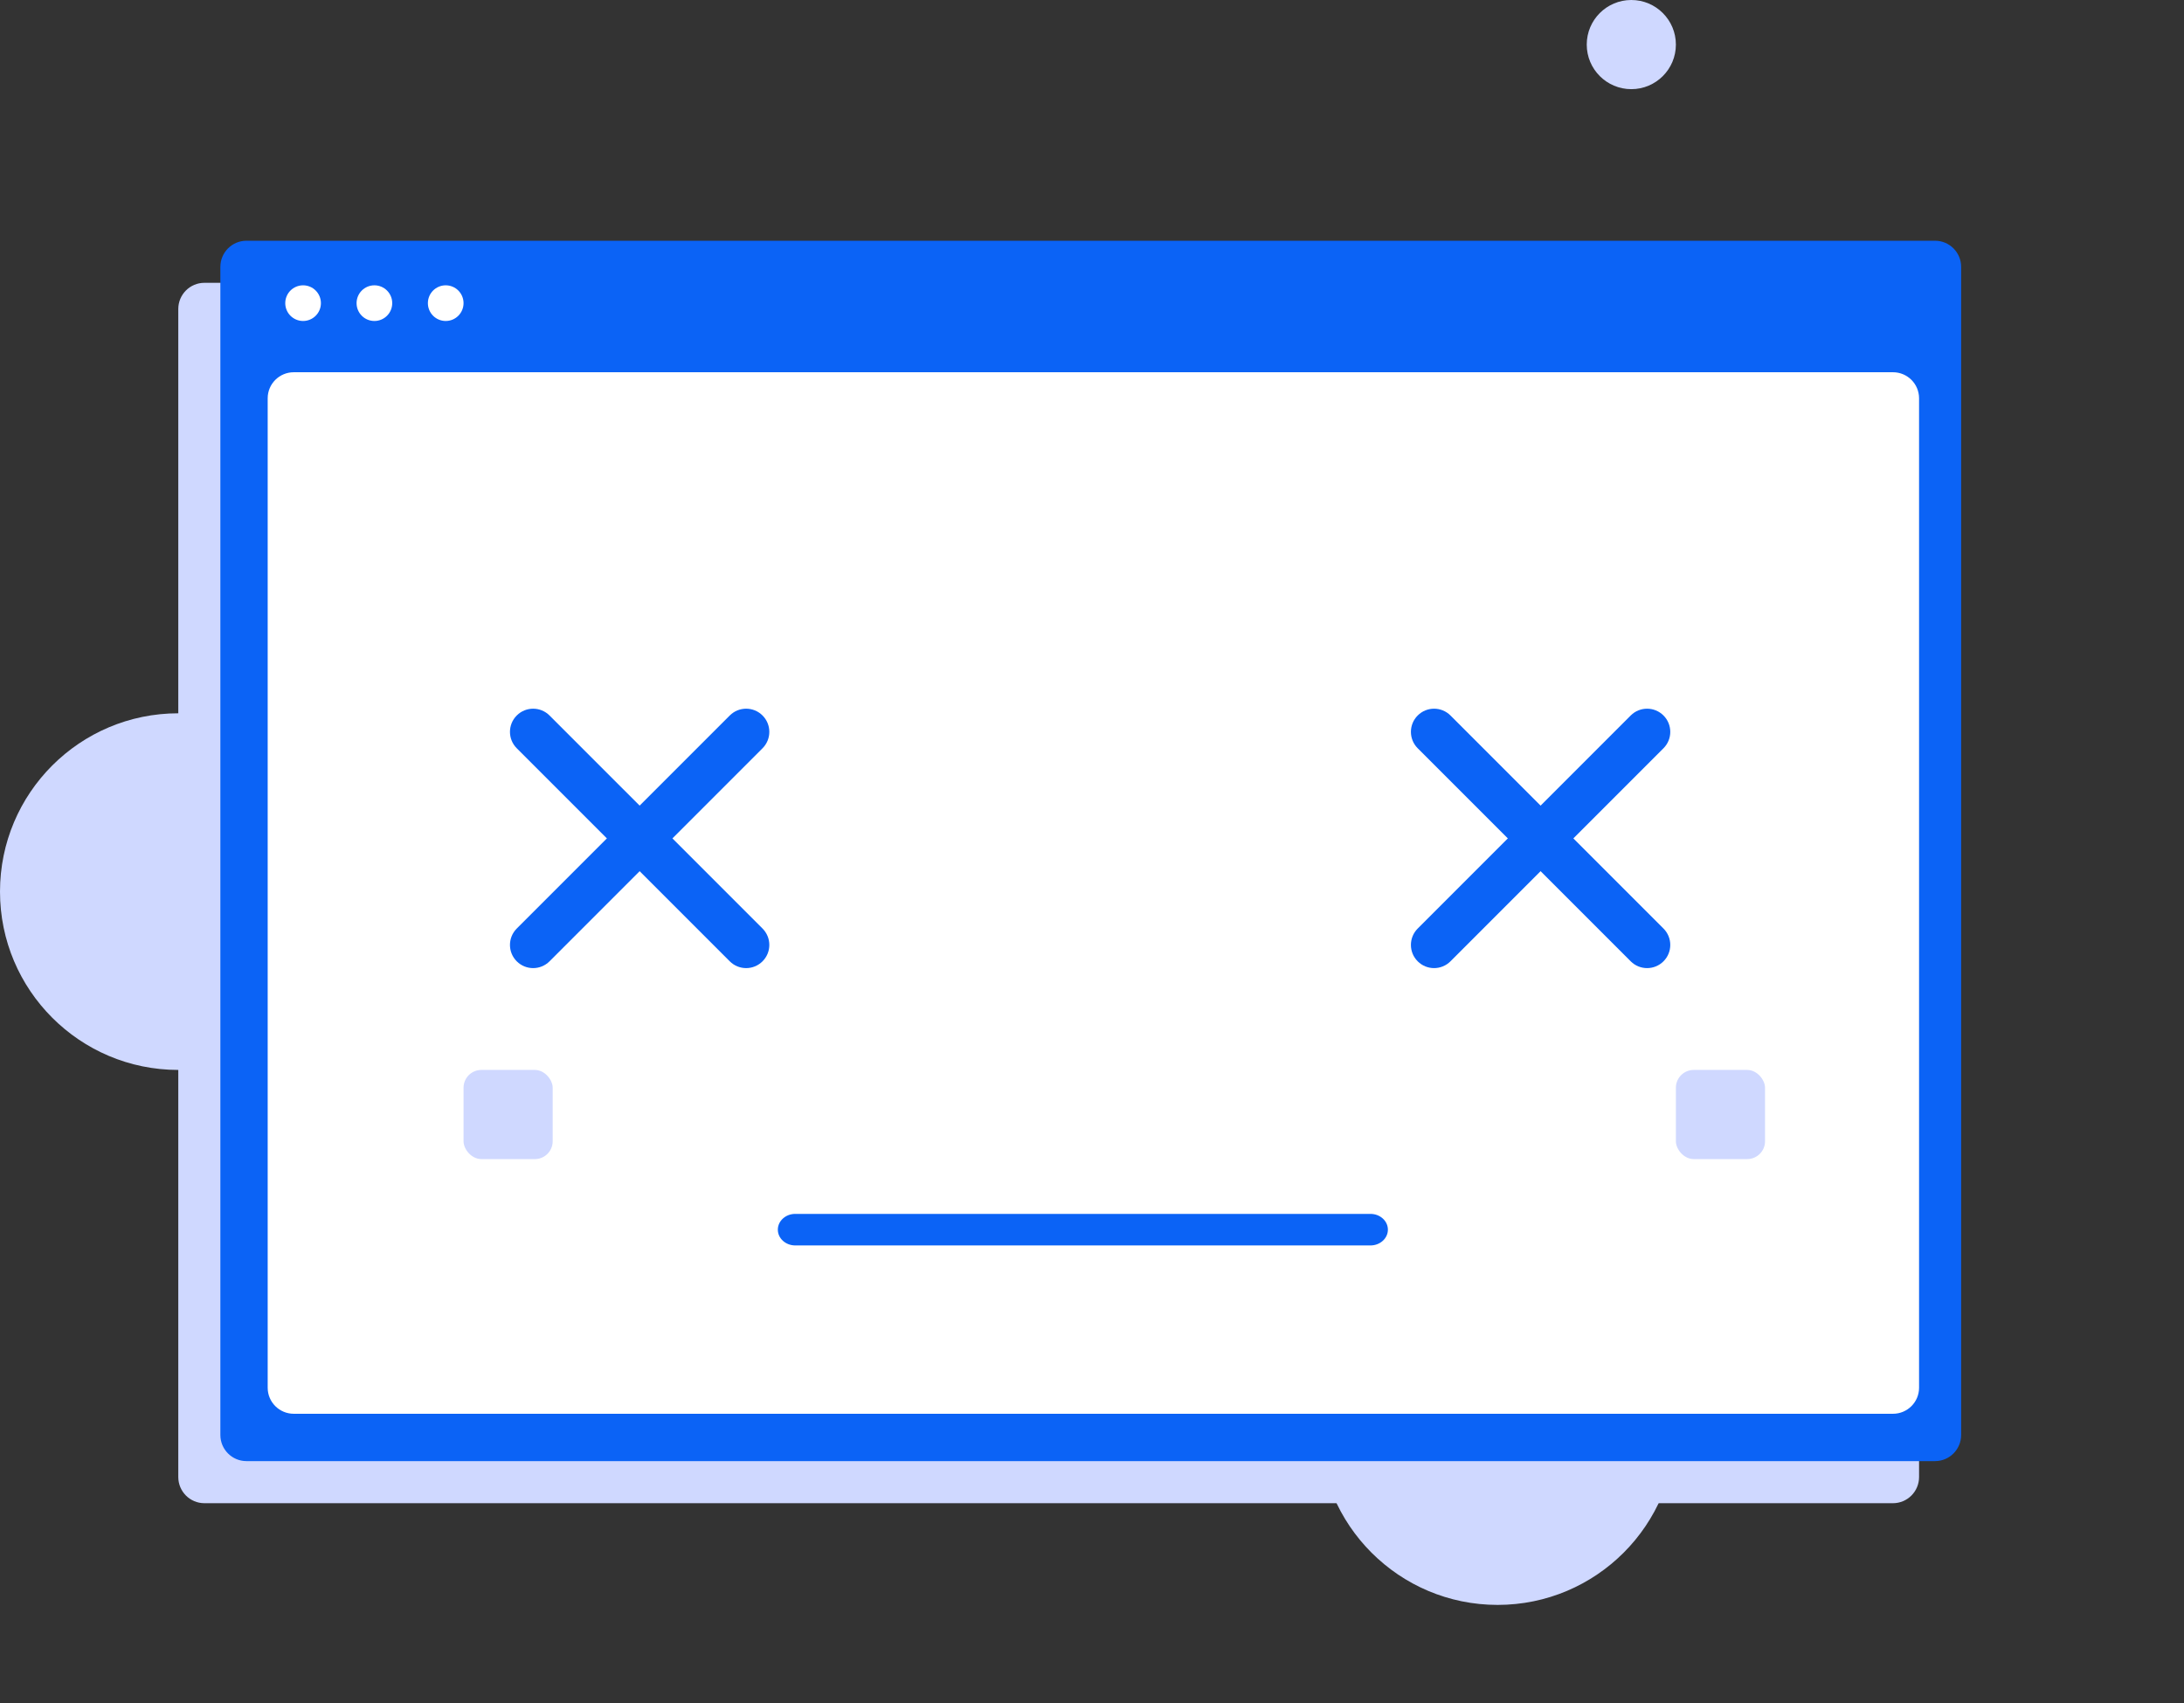 <svg width="245" height="191" viewBox="0 0 245 191" fill="none" xmlns="http://www.w3.org/2000/svg">
<rect x="0" y="0" width="245" height="191" fill="#333333" stroke="none"/>
<circle cx="183" cy="5" r="5" fill="#CFD8FF"/>
<circle cx="20" cy="100" r="20" fill="#CFD8FF"/>
<circle cx="168" cy="160" r="20" fill="#CFD8FF"/>
<path d="M20 34.653C20 33.033 21.311 31.72 22.929 31.72H212.351C213.969 31.72 215.28 33.033 215.28 34.653V165.66C215.28 167.28 213.969 168.593 212.351 168.593H22.929C21.311 168.593 20 167.28 20 165.66V34.653Z" fill="#CFD8FF"/>
<path d="M24.72 29.933C24.72 28.313 26.031 27 27.649 27H217.071C218.689 27 220 28.313 220 29.933V160.94C220 162.56 218.689 163.873 217.071 163.873H27.649C26.031 163.873 24.72 162.56 24.72 160.94V29.933Z" fill="#0B63F6"/>
<path d="M30.029 44.67C30.029 43.057 31.339 41.749 32.955 41.749H212.355C213.971 41.749 215.28 43.057 215.28 44.67V155.643C215.28 157.256 213.971 158.563 212.355 158.563H32.955C31.339 158.563 30.029 157.256 30.029 155.643V44.67Z" fill="white"/>
<path d="M57.969 83.922C56.954 82.907 56.954 81.261 57.969 80.246V80.246C58.984 79.231 60.63 79.231 61.645 80.246L85.541 104.141C86.556 105.157 86.556 106.803 85.541 107.818V107.818C84.526 108.833 82.88 108.833 81.865 107.818L57.969 83.922Z" fill="#0B63F6"/>
<path d="M81.865 80.246C82.88 79.231 84.526 79.231 85.541 80.246V80.246C86.556 81.261 86.556 82.907 85.541 83.922L61.645 107.818C60.63 108.833 58.984 108.833 57.969 107.818V107.818C56.954 106.803 56.954 105.157 57.969 104.142L81.865 80.246Z" fill="#0B63F6"/>
<path d="M159.037 83.922C158.022 82.907 158.022 81.261 159.037 80.246V80.246C160.052 79.231 161.698 79.231 162.713 80.246L186.609 104.141C187.624 105.157 187.624 106.803 186.609 107.818V107.818C185.594 108.833 183.948 108.833 182.933 107.818L159.037 83.922Z" fill="#0B63F6"/>
<path d="M182.932 80.246C183.948 79.231 185.593 79.231 186.609 80.246V80.246C187.624 81.261 187.624 82.907 186.609 83.922L162.713 107.818C161.698 108.833 160.052 108.833 159.037 107.818V107.818C158.022 106.803 158.022 105.157 159.037 104.142L182.932 80.246Z" fill="#0B63F6"/>
<path d="M87.257 137.914C87.257 136.937 88.132 136.145 89.212 136.145H153.738C154.818 136.145 155.693 136.937 155.693 137.914V137.914C155.693 138.892 154.818 139.684 153.738 139.684H89.212C88.132 139.684 87.257 138.892 87.257 137.914V137.914Z" fill="#0B63F6"/>
<path d="M36 34C36 35.105 35.105 36 34 36C32.895 36 32 35.105 32 34C32 32.895 32.895 32 34 32C35.105 32 36 32.895 36 34Z" fill="white"/>
<path d="M44 34C44 35.105 43.105 36 42 36C40.895 36 40 35.105 40 34C40 32.895 40.895 32 42 32C43.105 32 44 32.895 44 34Z" fill="white"/>
<path d="M52 34C52 35.105 51.105 36 50 36C48.895 36 48 35.105 48 34C48 32.895 48.895 32 50 32C51.105 32 52 32.895 52 34Z" fill="white"/>
<rect x="52" y="120" width="10" height="10" rx="2" fill="#CFD8FF"/>
<rect x="188" y="120" width="10" height="10" rx="2" fill="#CFD8FF"/>
</svg>
